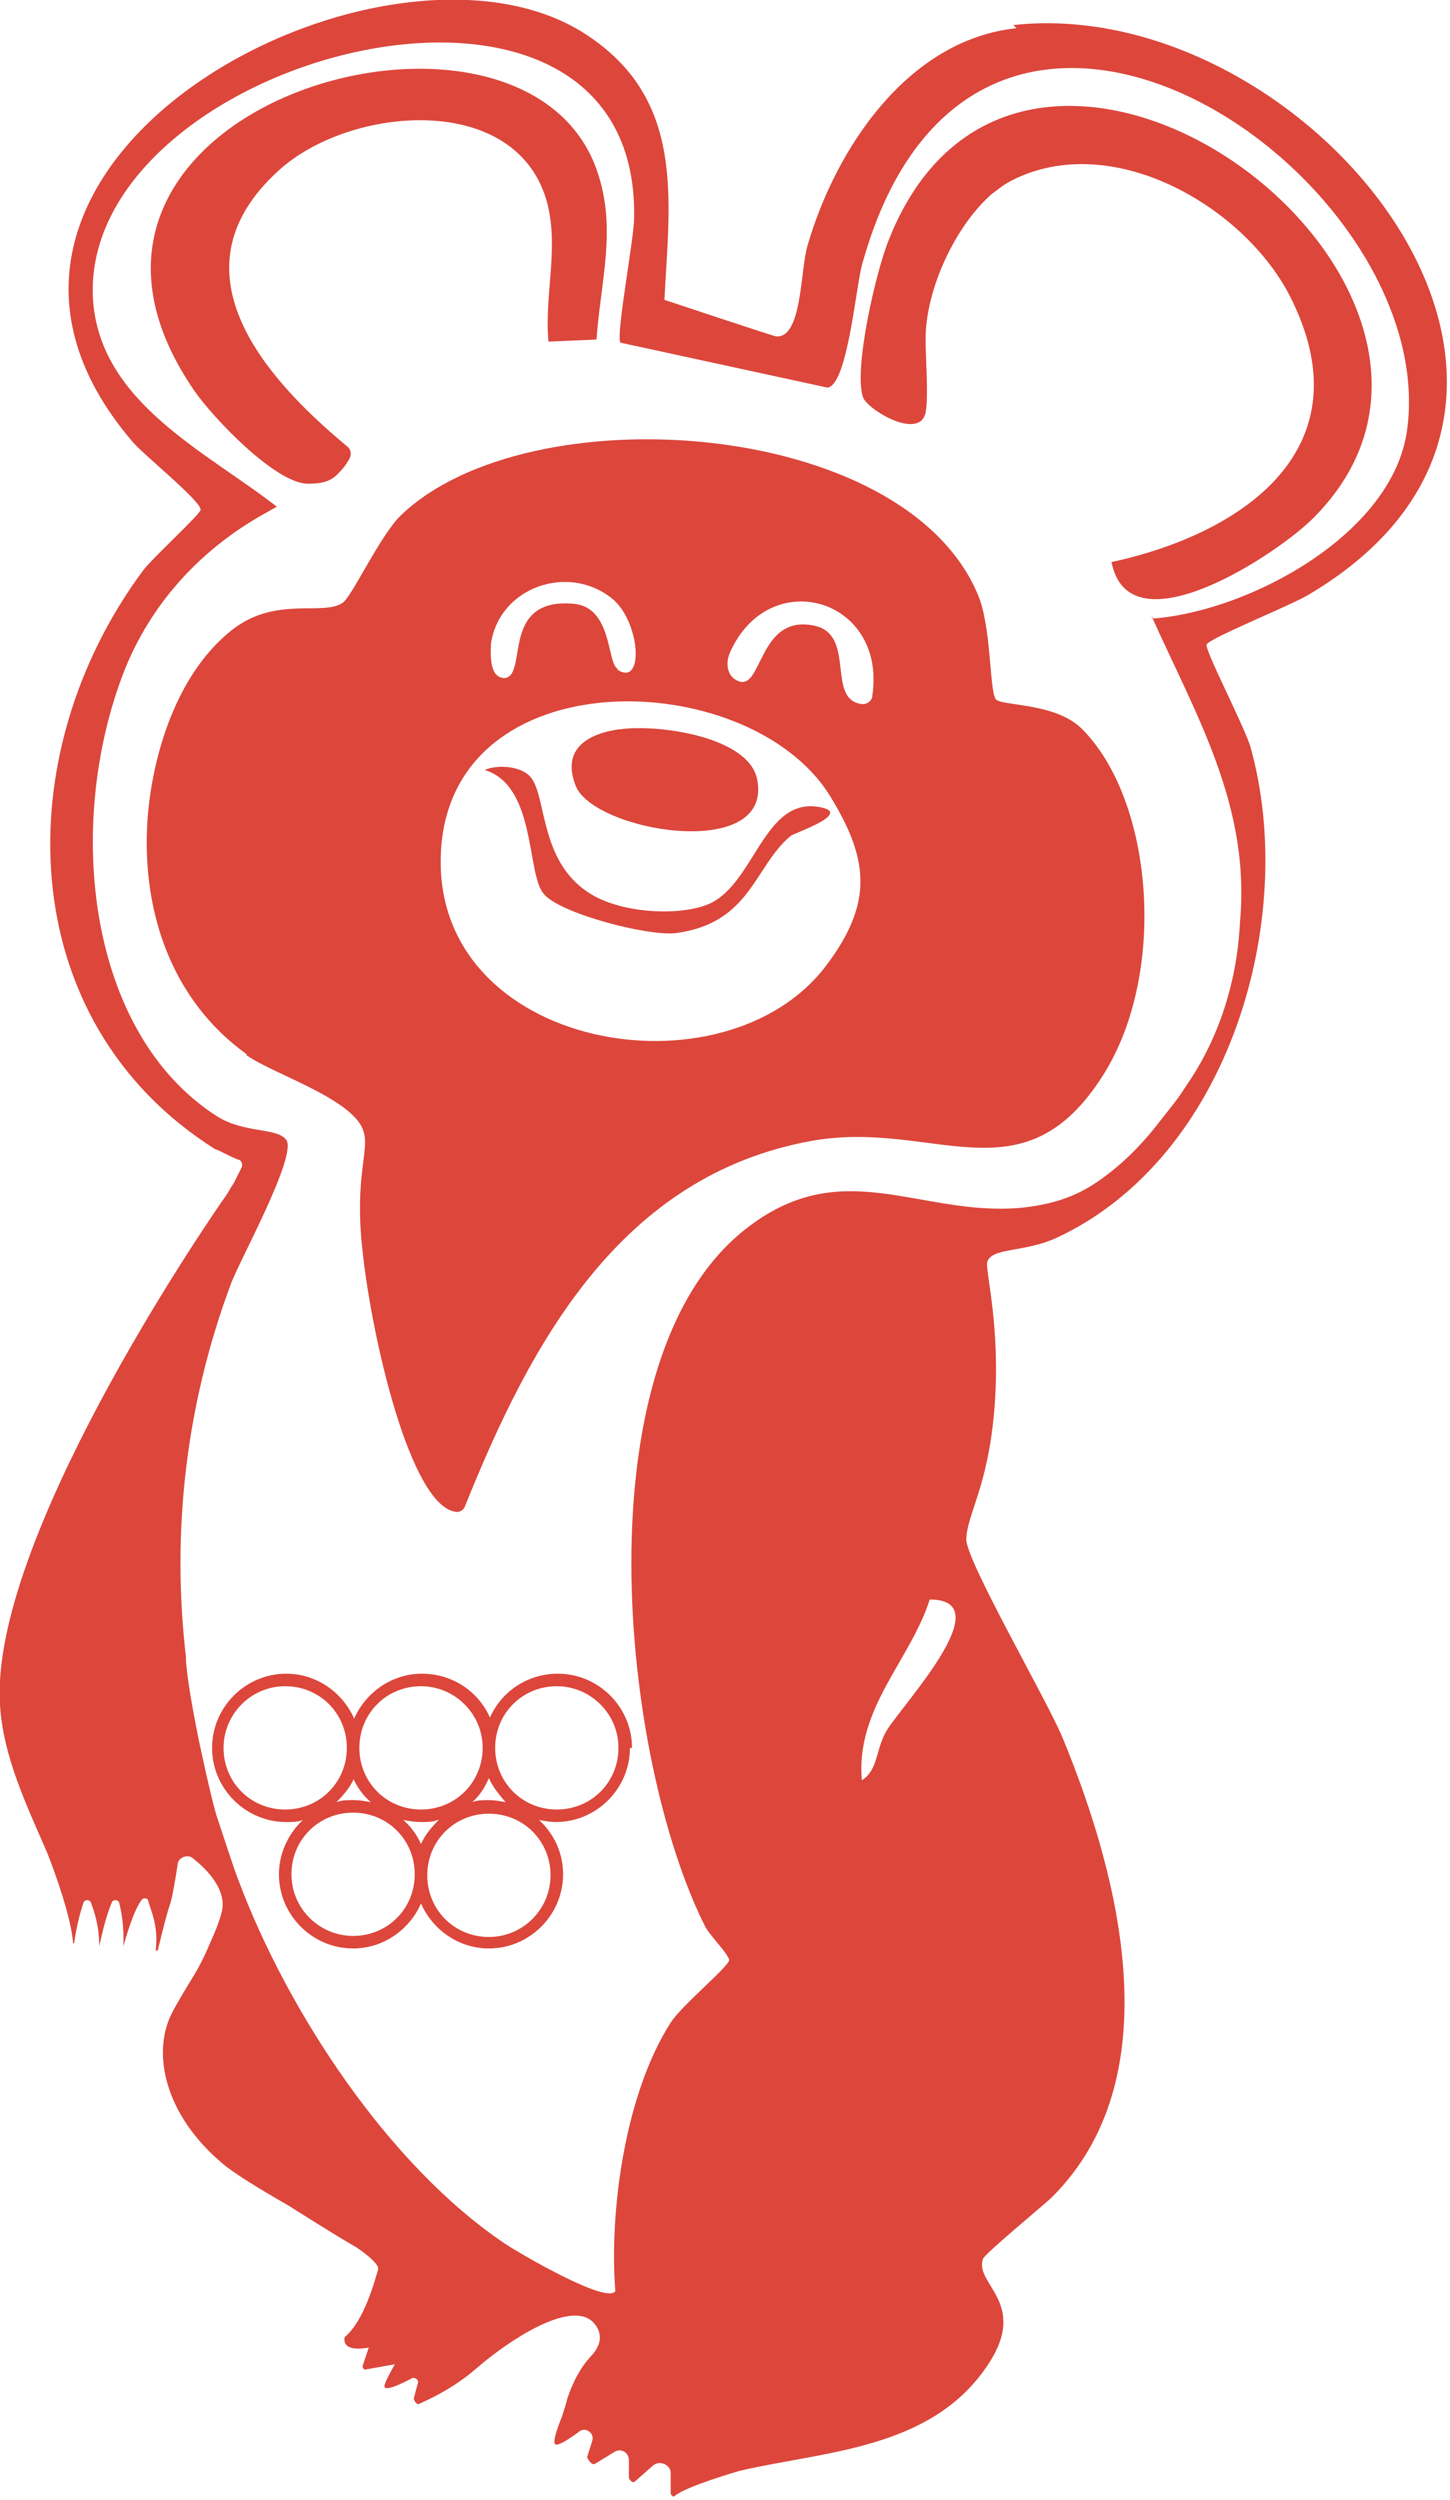 <?xml version="1.0" encoding="UTF-8"?>
<svg id="_Слой_2" data-name="Слой 2" xmlns="http://www.w3.org/2000/svg" viewBox="0 0 13.88 23.93">
  <defs>
    <style>
      .cls-1 {
        fill: #dc463b;
      }
    </style>
  </defs>
  <g id="_Слой_1-2" data-name=" Слой 1">
    <g>
      <path class="cls-1" d="M2.36,10.09c-.71-.51-1-1.35-.95-2.21.03-.53.23-1.39.81-1.85.42-.33.87-.13,1.06-.26.09-.06.36-.65.56-.84,1.22-1.17,4.81-.93,5.52.76.13.3.11.9.17,1,.04.07.56.03.82.28.69.68.83,2.34.21,3.32-.77,1.22-1.62.42-2.79.63-1.83.33-2.69,1.93-3.32,3.5-.01.03-.05.06-.09.05-.43-.06-.8-1.65-.89-2.5-.08-.71.07-.96.01-1.14-.09-.31-.87-.55-1.12-.73ZM5.91,6.41c.26.17.22-.46-.05-.68-.42-.34-1.08-.11-1.16.43,0,.06-.03.33.13.33.23-.02-.05-.78.67-.71.36.04.31.56.41.62ZM8.35,6.66c.14-.93-.98-1.26-1.36-.42-.05.11-.03.24.08.28.23.09.19-.65.73-.53.4.09.1.72.46.75.04,0,.08-.03.09-.07ZM7.94,7.61c-.78-1.24-3.64-1.32-3.72.56s2.72,2.36,3.69,1.07c.46-.61.4-1.03.03-1.63Z"/>
      <path class="cls-1" d="M8.86,3.95c-.06.27-.56-.03-.6-.15-.09-.28.13-1.22.25-1.51,1.29-3.24,6.26.45,4.07,2.66-.33.34-1.77,1.3-1.94.43,1.29-.28,2.45-1.11,1.7-2.56-.45-.86-1.71-1.58-2.66-1.09-.08.04-.16.11-.19.13-.34.3-.63.9-.63,1.39,0,.19.03.54,0,.7Z"/>
      <path class="cls-1" d="M5.71,3.25l-.46.02c-.04-.45.1-.88-.01-1.32-.28-1.08-1.89-.94-2.57-.32-1.04.94-.17,1.96.65,2.64.04.03.05.08.02.13-.03.05-.05.08-.11.14-.07.07-.15.09-.29.09-.31-.01-.9-.63-1.08-.89C-.01,1.02,4.98-.42,5.71,1.62c.2.56.04,1.06,0,1.63Z"/>
      <path class="cls-1" d="M5.94,6.98c.36-.05,1.24.07,1.31.49.14.78-1.57.49-1.74.05-.14-.36.13-.5.42-.54Z"/>
      <path class="cls-1" d="M5.05,7.41c.2.15.08.83.61,1.15.28.17.78.21,1.08.11.47-.15.55-1.01,1.07-.95.4.05-.2.25-.24.28-.35.29-.38.83-1.09.93-.26.04-1.14-.19-1.28-.38-.16-.2-.07-1.03-.56-1.18.11-.05.31-.04.41.04Z"/>
      <path class="cls-1" d="M6.05,16.73c0-.39-.32-.71-.71-.71-.29,0-.54.17-.65.42-.11-.25-.36-.42-.65-.42s-.54.18-.65.43c-.11-.25-.36-.43-.65-.43-.39,0-.71.32-.71.71s.32.71.71.71c.06,0,.11,0,.16-.02-.14.13-.23.32-.23.52,0,.39.32.71.71.71.29,0,.54-.18.65-.43.11.25.36.43.65.43.39,0,.71-.32.71-.71,0-.21-.09-.39-.23-.52.05.01.11.02.16.02.39,0,.71-.32.71-.71ZM5.33,16.14c.32,0,.59.26.59.59s-.26.59-.59.59-.59-.26-.59-.59.26-.59.59-.59ZM4.03,16.14c.32,0,.59.26.59.59s-.26.59-.59.59-.59-.26-.59-.59.26-.59.59-.59ZM4.2,17.42c-.07.07-.13.14-.17.23-.04-.09-.1-.17-.17-.23.05.01.11.02.17.02s.11,0,.16-.02ZM2.14,16.73c0-.32.26-.59.59-.59s.59.26.59.59-.26.59-.59.59-.59-.26-.59-.59ZM3.38,17.02c.04.09.1.17.17.23-.05-.01-.11-.02-.17-.02s-.11,0-.16.02c.07-.07.13-.14.17-.23ZM3.38,18.53c-.32,0-.59-.26-.59-.59s.26-.59.59-.59.59.26.59.59-.26.59-.59.59ZM5.27,17.95c0,.32-.26.59-.59.59s-.59-.26-.59-.59.26-.59.59-.59.59.26.59.59ZM4.68,17.23c-.06,0-.11,0-.16.02.07-.06.12-.14.16-.23.04.09.1.16.16.23-.05-.01-.11-.02-.16-.02Z"/>
      <path class="cls-1" d="M9.73.27c-1.04.11-1.73,1.15-2,2.08-.07.23-.05.89-.3.87-.02,0-1.07-.35-1.07-.35.05-.97.2-1.92-.75-2.54C3.7-.92-1.02,1.56,1.27,4.23c.1.12.66.57.65.65,0,.04-.46.46-.55.58C.07,7.21.11,9.77,2.06,11c.02,0,.14.07.22.1.03,0,.05.05.03.08l-.07.14s-.04.06-.06.1C1.91,11.8-.1,14.77,0,16.32c.03.49.25.95.45,1.41.08.2.23.62.25.87,0,0,0,0,.01,0,.01-.09.05-.28.09-.39.01-.03.06-.03.07,0,.03.08.08.22.08.42,0,0,0,0,0,0,.02-.09.06-.28.12-.42.01-.03.06-.03.07,0,.02.08.05.22.04.42,0,0,0,0,0,0,.03-.1.1-.35.18-.45.02-.02.06-.01.06.02.02.08.1.23.07.47h.02s.08-.34.12-.45c.02-.06.05-.24.07-.37,0-.07.1-.11.15-.06.14.11.33.31.27.52-.02.08-.06.18-.11.29-.05.12-.11.24-.18.35-.06.1-.14.23-.19.33-.19.39-.05.97.48,1.42.1.09.36.25.64.41h0s.44.28.65.4c.12.08.22.17.21.21-.03.1-.13.49-.32.65,0,0-.05.15.23.1l-.06.18s.01.04.03.03l.28-.05s-.1.17-.1.21c0,.07.27-.08.27-.08.03,0,.06.02.05.05l-.04.15s.02.06.05.05c.11-.05.33-.15.55-.34.31-.27.89-.65,1.11-.45.13.13.06.26-.02.34-.1.11-.17.25-.22.4-.01.05-.03.1-.05.17,0,0-.09.21-.07.26.02.05.24-.12.24-.12.06-.04.14.02.12.09l-.05.16s.04.09.08.06l.18-.11c.06-.04.14,0,.14.08v.17s.03.06.06.03l.17-.15c.07-.06.18,0,.17.08v.19s.02.04.04.02c.1-.09.62-.24.62-.24.81-.19,1.84-.2,2.38-1.02.39-.59-.14-.77-.05-1.01.02-.05.54-.48.65-.58,1.16-1.14.66-3.08.11-4.41-.15-.36-.91-1.67-.92-1.89,0-.24.21-.5.27-1.27s-.09-1.31-.07-1.39c.04-.14.35-.09.66-.23,1.66-.77,2.32-3.06,1.86-4.7-.05-.18-.44-.93-.42-.98.02-.06.82-.38.98-.48,3.17-1.88-.01-5.76-2.83-5.45ZM8.49,16.56c-.11.18-.08.38-.24.48-.06-.69.46-1.14.65-1.73.68,0-.24.98-.41,1.25ZM11.02,5.89c.43.96.95,1.82.85,2.93-.03.64-.24,1.18-.52,1.58-.09.14-.12.17-.23.31-.15.2-.33.39-.53.54-.21.16-.43.27-.81.31-.98.09-1.72-.53-2.65.21-1.58,1.25-1.19,5.06-.38,6.67.04.08.22.26.23.32,0,.06-.46.44-.56.6-.43.67-.59,1.78-.53,2.57-.08.13-.93-.37-1.05-.45-1.12-.75-2.09-2.23-2.56-3.49-.03-.07-.13-.38-.21-.62,0,0,0,0,0,0,0,0,0,0,0,0-.05-.17-.16-.67-.19-.83-.04-.21-.08-.42-.1-.64,0-.03,0-.04,0-.04h0c-.14-1.2,0-2.42.43-3.57.07-.2.64-1.23.53-1.38-.09-.12-.41-.06-.67-.23-1.24-.8-1.45-2.8-.88-4.26.25-.63.71-1.14,1.3-1.48l.16-.09c-.68-.53-1.7-1-1.76-1.99-.13-2.33,5.24-3.74,5.18-.77,0,.19-.18,1.14-.13,1.19l1.98.43c.19-.02.27-.94.33-1.17,1.08-3.93,5.55-.89,5.22,1.57-.13,1-1.51,1.74-2.43,1.81Z"/>
    </g>
  </g>
</svg>